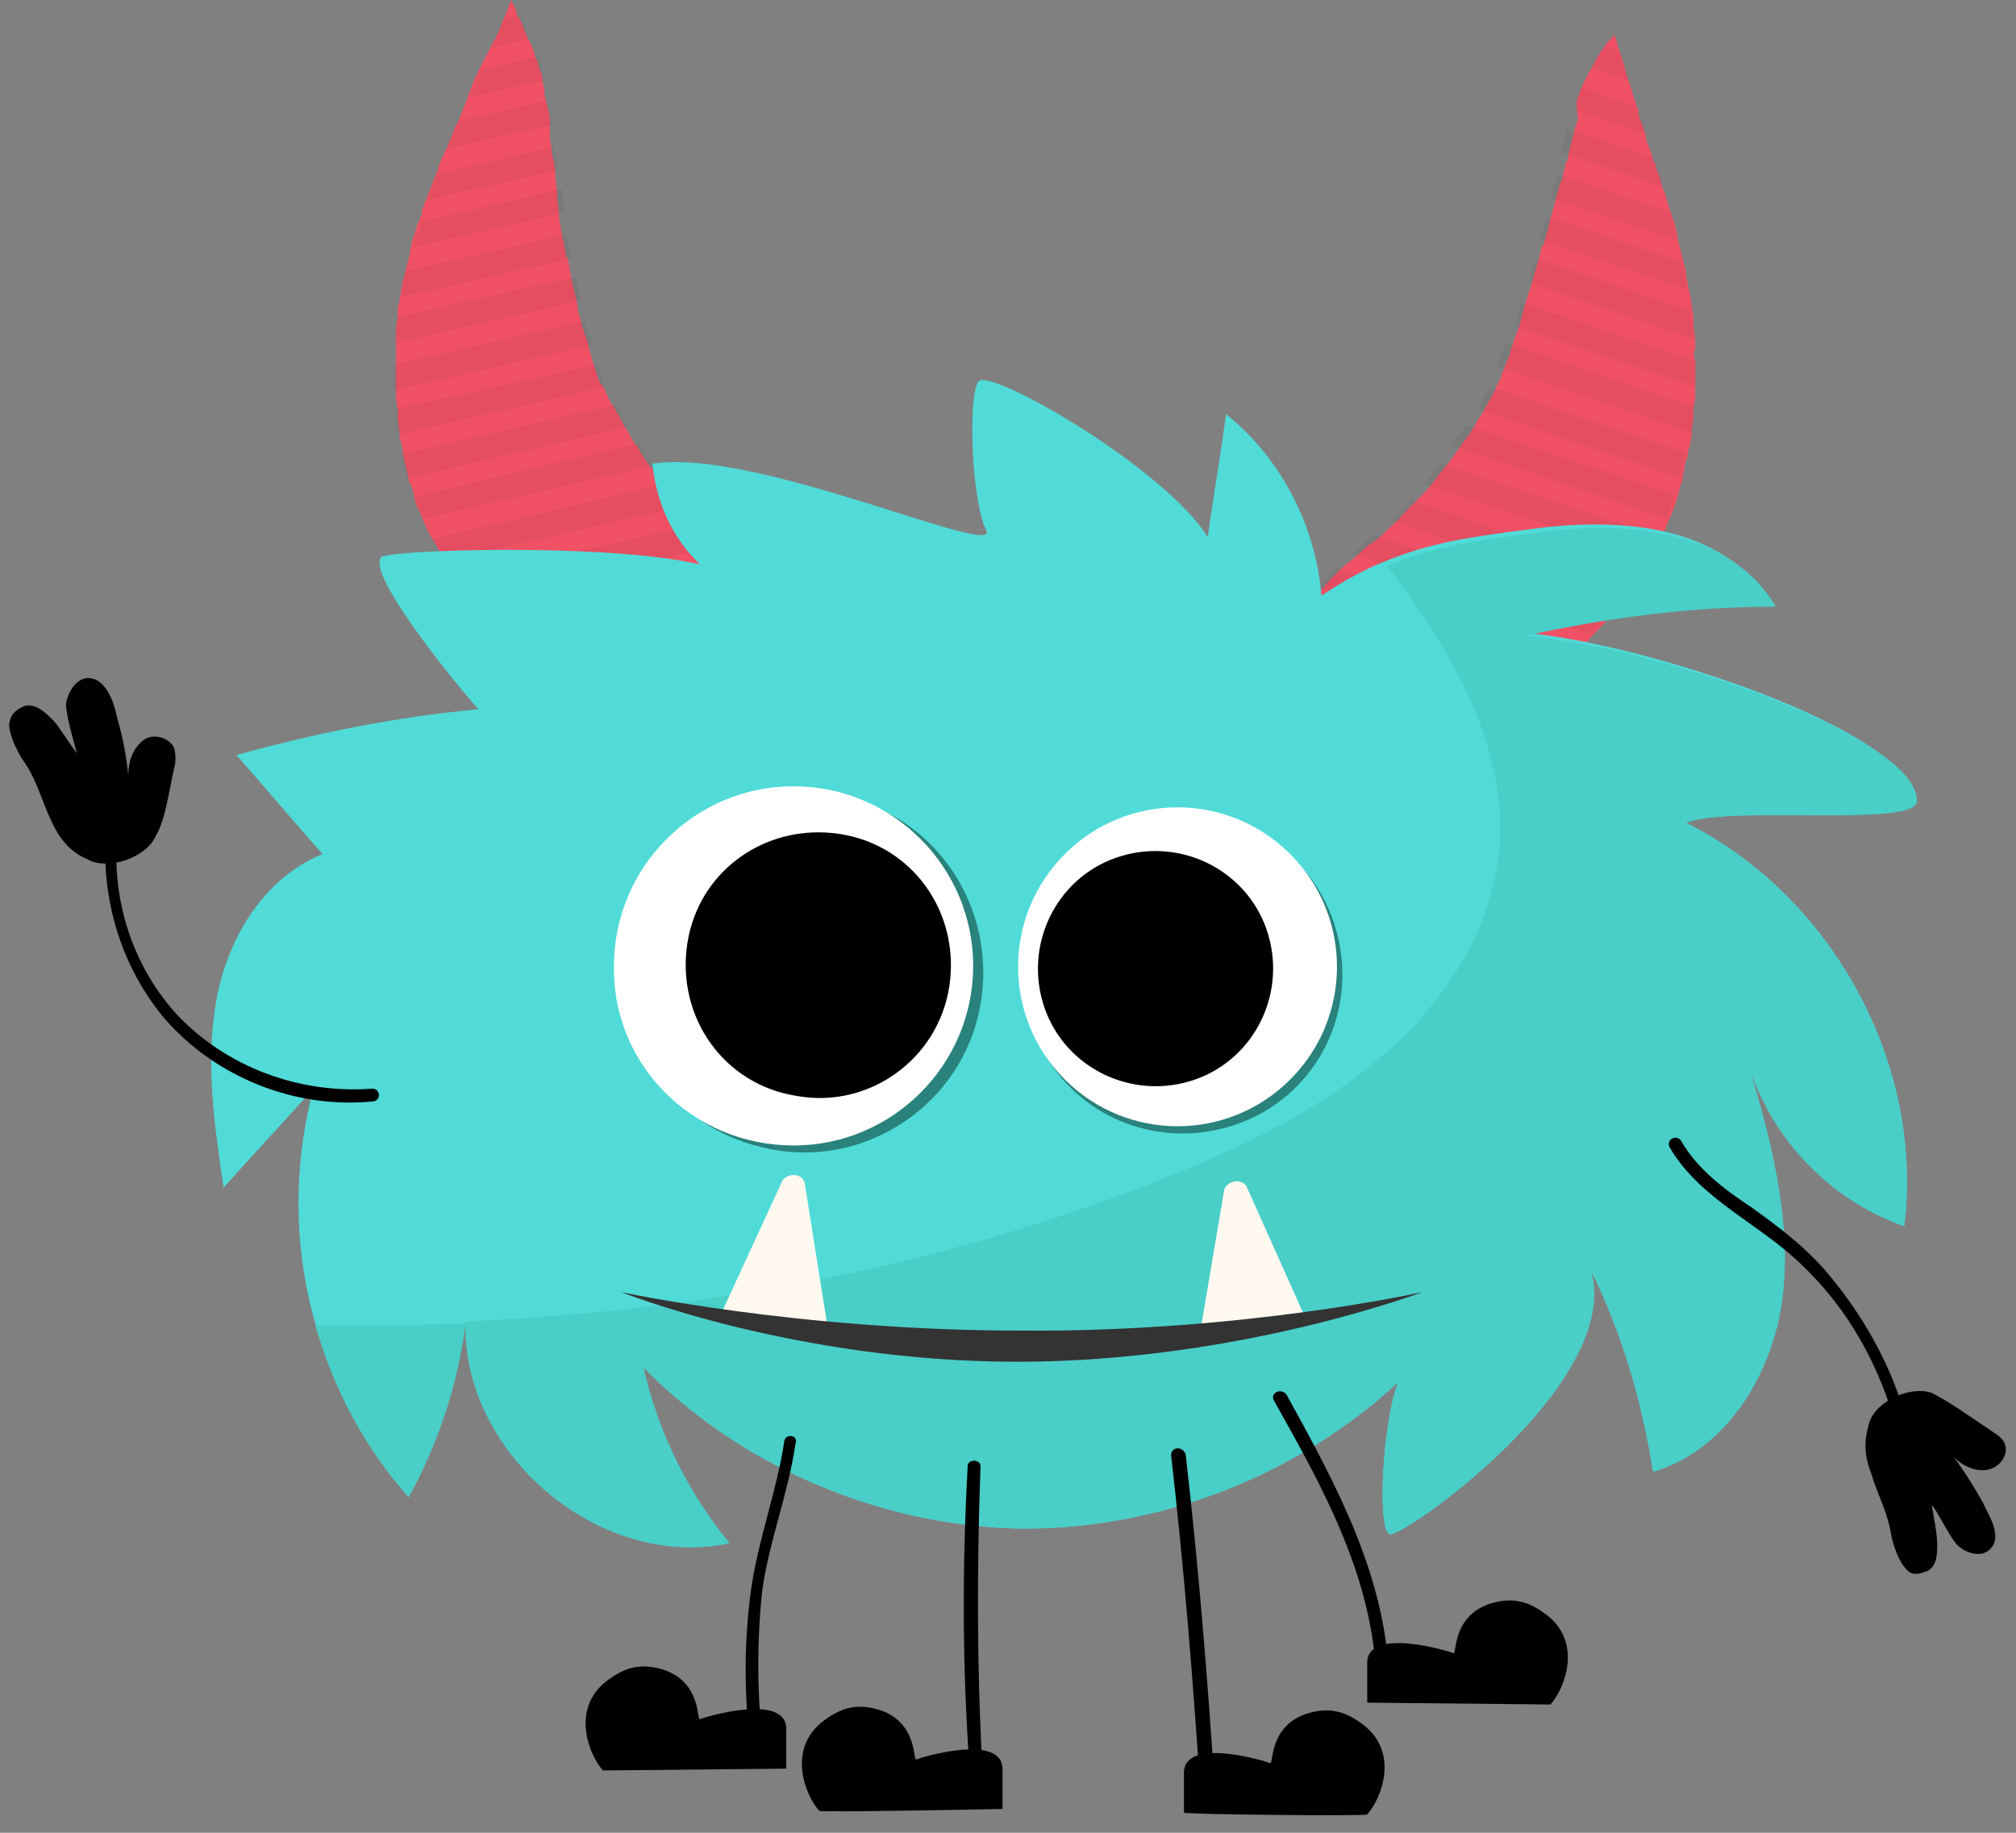 <svg xmlns="http://www.w3.org/2000/svg" x="0px" y="0px" viewBox="0 0 110 100" style="enable-background:new 0 0 110 100;" xml:space="preserve"><rect x="0" y="0" width="110" height="100" fill="#808080" stroke="none"/><style type="text/css">	.wdt-custom-counter-svg3-s1{fill:#F05165;}	.wdt-custom-counter-svg3-s2{opacity:5.000000e-02;enable-background:new    ;}	.wdt-custom-counter-svg3-s3{fill:#50DBD8;}	.wdt-custom-counter-svg3-s4{fill:#49CEC8;}	.wdt-custom-counter-svg3-s5{fill:#29827B;}	.wdt-custom-counter-svg3-s6{fill:#FFFFFF;}	.wdt-custom-counter-svg3-s7{fill:#FFF9F0;}	.wdt-custom-counter-svg3-s8{fill:#333333;}</style><g>	<g>		<path class="wdt-custom-counter-svg3-s1" d="M92.5,19.7c0,0.5,0,1,0,1.4c0,0.1,0,0.2,0,0.2c0,0.3,0,0.6-0.1,0.9c0,0.2,0,0.3,0,0.5   c0,0.3-0.1,0.6-0.1,0.9c0,0.4-0.1,0.7-0.2,1.1c0,0.1,0,0.2-0.1,0.4c-0.1,0.3-0.1,0.6-0.2,1c0,0,0,0,0,0.1c0,0.1-0.1,0.2-0.1,0.3   c-0.1,0.2-0.1,0.5-0.2,0.7c-0.1,0.4-0.3,0.9-0.5,1.3c0,0.1-0.1,0.2-0.1,0.3c-0.1,0.2-0.2,0.5-0.3,0.7c-0.1,0.2-0.2,0.4-0.3,0.5   c-0.1,0.2-0.2,0.5-0.4,0.7c-0.2,0.3-0.4,0.6-0.6,1c-0.1,0.2-0.2,0.3-0.3,0.5c-0.2,0.2-0.3,0.5-0.5,0.7c0,0,0,0-0.1,0.1   c-0.2,0.3-0.4,0.6-0.7,0.8c-0.3,0.4-0.7,0.7-1,1.1c0,0,0,0-0.1,0.1c-0.3,0.3-0.6,0.5-0.9,0.8c-0.4,0.3-0.7,0.6-1.1,0.8   c-0.1,0.1-0.2,0.1-0.2,0.2c-0.4,0.3-0.8,0.5-1.2,0.7c-0.5,0.3-1,0.5-1.5,0.8c-0.1,0-0.1,0.1-0.2,0.1c-0.5,0.2-1.1,0.4-1.6,0.6   c-0.8,0.3-1.6,0.5-2.4,0.6c-3.8,0.7-7.1-0.3-7.5-2.5c-0.1-0.4-0.1-0.9,0-1.4c0-0.1,0.1-0.2,0.1-0.4c0.1-0.2,0.2-0.4,0.3-0.7   c0.2-0.4,0.4-0.8,0.7-1.2c0.1-0.1,0.1-0.2,0.2-0.3c0.1-0.2,0.3-0.4,0.5-0.6c0.3-0.3,0.6-0.7,1-1.1l0,0c0.3-0.3,0.6-0.6,0.9-0.8   c0.3-0.2,0.5-0.5,0.8-0.7c0.1-0.1,0.2-0.2,0.4-0.3l0,0c0.3-0.2,0.5-0.4,0.8-0.7c0,0,0.1-0.1,0.1-0.1c0.4-0.3,0.7-0.7,1.1-1.1   c0.2-0.2,0.5-0.5,0.7-0.7c0,0,0.1-0.1,0.1-0.1c0.3-0.3,0.6-0.7,0.8-1c0,0,0.1-0.1,0.1-0.1c0.2-0.3,0.5-0.6,0.7-0.9   c0.2-0.3,0.5-0.7,0.7-1c0,0,0.1-0.1,0.1-0.1c0.2-0.3,0.4-0.6,0.6-1c0,0,0.1-0.1,0.1-0.1c0.2-0.4,0.4-0.7,0.6-1.1   c0.2-0.3,0.3-0.7,0.5-1c0,0,0-0.1,0-0.1c0.2-0.4,0.3-0.8,0.5-1.2c0,0,0-0.1,0-0.1c0.1-0.3,0.2-0.6,0.3-0.9   c0.2-0.4,0.3-0.9,0.4-1.3c0,0,0,0,0,0c0.1-0.3,0.2-0.7,0.3-1c0-0.1,0.1-0.2,0.1-0.3c0.1-0.3,0.2-0.7,0.3-1   c0.1-0.4,0.2-0.7,0.3-1.1c0-0.1,0-0.1,0.1-0.2c0.1-0.3,0.2-0.7,0.3-1c0,0,0-0.1,0-0.1c0.1-0.4,0.2-0.7,0.3-1.1   c0.1-0.4,0.2-0.7,0.3-1.1c0-0.1,0-0.1,0.1-0.2c0.1-0.3,0.1-0.5,0.2-0.8c0-0.1,0-0.2,0.1-0.3c0.1-0.3,0.1-0.6,0.2-0.8   c0-0.2,0.1-0.3,0.1-0.5c0.1-0.2,0.1-0.5,0.2-0.7c0-0.1,0.1-0.2,0.1-0.3C86,5.7,86,5.5,86.1,5.3c0.1-0.2,0.1-0.4,0.2-0.5   c0.1-0.3,0.3-0.7,0.5-1c0.2-0.4,0.4-0.8,0.7-1.2c0.2-0.3,0.4-0.5,0.6-0.7c0.1,0.3,0.2,0.7,0.3,1c0.2,0.5,0.3,1.1,0.5,1.6   c0.1,0.4,0.3,0.9,0.4,1.3c0.1,0.1,0.1,0.3,0.1,0.4c0.1,0.4,0.3,0.8,0.4,1.2c0,0,0,0,0,0.1c0.1,0.4,0.3,0.8,0.4,1.2   c0,0.1,0,0.1,0.1,0.2c0.1,0.4,0.3,0.8,0.4,1.3c0,0.1,0,0.1,0.1,0.2c0.1,0.3,0.2,0.7,0.3,1c0,0.1,0.1,0.2,0.1,0.3   c0.2,0.5,0.3,1,0.4,1.6c0.1,0.2,0.1,0.5,0.2,0.7c0,0.2,0.1,0.3,0.1,0.5c0.1,0.2,0.1,0.4,0.1,0.6c0.1,0.3,0.1,0.6,0.2,0.9   c0.1,0.4,0.1,0.8,0.2,1.2c0,0.1,0,0.3,0,0.4c0,0.4,0.1,0.7,0.1,1c0,0.1,0,0.3,0,0.4C92.4,19.2,92.4,19.4,92.5,19.7L92.5,19.7z"></path>		<path class="wdt-custom-counter-svg3-s1" d="M21.7,17.3c-0.1,0.5-0.1,0.9-0.1,1.4c0,0.1,0,0.2,0,0.2c0,0.3,0,0.6,0,0.9c0,0.2,0,0.3,0,0.5   c0,0.3,0,0.6,0,0.9c0,0.4,0,0.7,0.1,1.1c0,0.1,0,0.2,0,0.4c0,0.3,0.1,0.7,0.1,1c0,0,0,0,0,0.1c0,0.1,0,0.2,0.1,0.3   c0,0.2,0.1,0.5,0.1,0.7c0.1,0.5,0.2,0.9,0.3,1.3c0,0.1,0,0.2,0.1,0.3c0.1,0.3,0.2,0.5,0.2,0.8c0.1,0.2,0.1,0.4,0.2,0.5   c0.1,0.2,0.2,0.5,0.3,0.7c0.1,0.3,0.3,0.7,0.5,1c0.1,0.2,0.2,0.3,0.3,0.5c0.1,0.3,0.3,0.5,0.4,0.7c0,0,0,0.1,0,0.1   c0.2,0.3,0.4,0.6,0.6,0.9c0.3,0.4,0.6,0.8,0.9,1.2c0,0,0,0.1,0.1,0.1c0.3,0.3,0.5,0.6,0.8,0.8c0.3,0.3,0.6,0.6,1,0.9   c0.1,0.1,0.1,0.1,0.2,0.2c0.4,0.3,0.7,0.6,1.1,0.9c0.5,0.3,0.9,0.6,1.4,0.9c0.1,0,0.1,0.1,0.2,0.1c0.5,0.3,1,0.5,1.5,0.8   c0.8,0.4,1.6,0.6,2.3,0.9c3.8,1,7,0.4,7.7-1.8c0.1-0.4,0.2-0.9,0.1-1.4c0-0.1,0-0.3-0.1-0.4c0-0.2-0.1-0.5-0.2-0.7   c-0.1-0.4-0.3-0.8-0.6-1.3c0-0.1-0.1-0.2-0.2-0.3c-0.1-0.2-0.3-0.4-0.4-0.7c-0.2-0.4-0.5-0.8-0.9-1.2l0,0   c-0.3-0.3-0.5-0.6-0.8-0.9c-0.2-0.3-0.5-0.5-0.7-0.8c-0.1-0.1-0.2-0.2-0.3-0.4l0,0c-0.3-0.2-0.5-0.5-0.7-0.8c0,0-0.1-0.1-0.1-0.1   c-0.3-0.4-0.7-0.8-1-1.2c-0.2-0.3-0.4-0.5-0.6-0.8c0-0.1-0.1-0.1-0.1-0.1c-0.3-0.4-0.5-0.7-0.7-1.1c0,0,0-0.1-0.1-0.1   c-0.2-0.3-0.4-0.7-0.6-1c-0.2-0.4-0.4-0.7-0.6-1.1c0,0,0-0.1-0.1-0.1c-0.2-0.3-0.3-0.7-0.5-1c0-0.1,0-0.1-0.1-0.1   c-0.2-0.4-0.3-0.8-0.4-1.1c-0.1-0.3-0.2-0.7-0.3-1c0,0,0-0.1,0-0.1c-0.1-0.4-0.3-0.8-0.4-1.2c0,0,0-0.1,0-0.1   c-0.1-0.3-0.2-0.6-0.2-0.9c-0.1-0.4-0.2-0.9-0.3-1.3c0,0,0,0,0,0c-0.1-0.4-0.1-0.7-0.2-1c0-0.1,0-0.2-0.1-0.3   c-0.1-0.4-0.1-0.7-0.2-1c-0.1-0.4-0.1-0.7-0.2-1.1c0-0.1,0-0.1,0-0.2c0-0.3-0.1-0.7-0.1-1c0,0,0-0.1,0-0.1c0-0.4-0.1-0.7-0.1-1.1   c0-0.4-0.1-0.8-0.2-1.1c0-0.1,0-0.1,0-0.2c0-0.3-0.1-0.5-0.1-0.8c0-0.1,0-0.2,0-0.3C30,6.5,30,6.2,29.9,6c0-0.2-0.1-0.3-0.1-0.5   c-0.1-0.2-0.1-0.5-0.1-0.7c0-0.1-0.1-0.2-0.1-0.4c0-0.3-0.1-0.5-0.2-0.7c0-0.2-0.1-0.4-0.2-0.6c-0.1-0.4-0.2-0.7-0.4-1   c-0.2-0.4-0.3-0.9-0.6-1.3C28.2,0.5,28,0.3,27.9,0c-0.1,0.3-0.3,0.7-0.4,1c-0.2,0.5-0.4,1-0.7,1.5c-0.2,0.4-0.4,0.8-0.6,1.2   c-0.1,0.1-0.1,0.3-0.2,0.4c-0.2,0.4-0.3,0.8-0.5,1.2c0,0,0,0,0,0.1c-0.2,0.4-0.3,0.8-0.5,1.2c0,0.1,0,0.1-0.1,0.2   c-0.2,0.4-0.3,0.8-0.5,1.2c0,0.1,0,0.1-0.1,0.2c-0.1,0.3-0.3,0.6-0.4,1c0,0.1-0.1,0.2-0.1,0.3c-0.2,0.5-0.4,1-0.6,1.5   c-0.1,0.2-0.2,0.5-0.2,0.7c-0.1,0.2-0.1,0.3-0.2,0.5c-0.1,0.2-0.1,0.4-0.2,0.6c-0.1,0.3-0.2,0.6-0.2,0.9c-0.1,0.4-0.2,0.8-0.3,1.2   c0,0.1-0.1,0.3-0.1,0.4c-0.1,0.3-0.1,0.7-0.2,1c0,0.1,0,0.3-0.1,0.4C21.7,16.8,21.7,17.1,21.7,17.3L21.7,17.3z"></path>	</g>	<g>		<path class="wdt-custom-counter-svg3-s2" d="M88.9,4.4l-2.1-0.7c0.2-0.4,0.4-0.8,0.7-1.2l0.9,0.3C88.5,3.4,88.7,3.9,88.9,4.4z"></path>		<path class="wdt-custom-counter-svg3-s2" d="M90.7,10.2l-5.5-1.9c0.1-0.3,0.1-0.6,0.2-0.8c0-0.2,0.1-0.3,0.1-0.5l4.7,1.6   c0,0.1,0,0.1,0.1,0.2c0.1,0.4,0.3,0.8,0.4,1.3C90.7,10.1,90.7,10.2,90.7,10.2L90.7,10.2z"></path>		<path class="wdt-custom-counter-svg3-s2" d="M91.5,13.1l-6.9-2.3c0.1-0.4,0.2-0.7,0.3-1.1c0-0.1,0-0.1,0.1-0.2l6.2,2.1   C91.2,12,91.4,12.5,91.5,13.1L91.5,13.1z"></path>		<path class="wdt-custom-counter-svg3-s2" d="M89.8,7.3L85.9,6C86,5.7,86,5.5,86.1,5.3c0.1-0.2,0.1-0.4,0.2-0.5l2.9,1   c0.1,0.1,0.1,0.3,0.1,0.4C89.6,6.5,89.7,6.9,89.8,7.3z"></path>		<path class="wdt-custom-counter-svg3-s2" d="M92.1,15.8L84,13.1c0-0.1,0-0.1,0.1-0.2c0.1-0.3,0.2-0.7,0.3-1c0,0,0-0.1,0-0.1l7.4,2.5   c0.1,0.2,0.1,0.4,0.1,0.6C92,15.2,92,15.5,92.1,15.8L92.1,15.8z"></path>		<path class="wdt-custom-counter-svg3-s2" d="M92.5,19.7c0,0.5,0,1,0,1.4l-9.9-3.3c0.2-0.4,0.3-0.9,0.4-1.3L92.5,19.7L92.5,19.7z"></path>		<path class="wdt-custom-counter-svg3-s2" d="M92.4,18.5l-9-3.1c0-0.1,0.1-0.2,0.1-0.3c0.1-0.3,0.2-0.7,0.3-1l8.5,2.9c0,0.1,0,0.3,0,0.4   C92.4,17.8,92.4,18.1,92.4,18.5L92.4,18.5z"></path>		<path class="wdt-custom-counter-svg3-s2" d="M92.4,22.2c0,0.2,0,0.3,0,0.5c0,0.3-0.1,0.6-0.1,0.9L81.7,20c0,0,0-0.1,0-0.1   c0.2-0.4,0.3-0.8,0.5-1.2L92.4,22.2L92.4,22.2z"></path>		<path class="wdt-custom-counter-svg3-s2" d="M92,24.7c0,0.1,0,0.2-0.1,0.4c-0.1,0.3-0.1,0.6-0.2,1l-11.1-3.8c0,0,0.1-0.1,0.1-0.1   c0.2-0.4,0.4-0.7,0.6-1.1L92,24.7L92,24.7z"></path>		<path class="wdt-custom-counter-svg3-s2" d="M91.4,27c-0.1,0.4-0.3,0.9-0.5,1.3l-11.7-4c0.2-0.3,0.5-0.7,0.7-1c0,0,0.1-0.1,0.1-0.1   L91.4,27L91.4,27z"></path>		<path class="wdt-custom-counter-svg3-s2" d="M90.6,29.3c-0.1,0.2-0.2,0.4-0.3,0.5c-0.1,0.2-0.2,0.5-0.4,0.7l-12.2-4.1   c0.3-0.3,0.6-0.7,0.8-1c0,0,0.1-0.1,0.1-0.1L90.6,29.3z"></path>		<path class="wdt-custom-counter-svg3-s2" d="M89.3,31.5c-0.1,0.2-0.2,0.3-0.3,0.5c-0.2,0.2-0.3,0.5-0.5,0.7l-12.6-4.3   c0.4-0.3,0.7-0.7,1.1-1.1L89.3,31.5L89.3,31.5z"></path>		<path class="wdt-custom-counter-svg3-s2" d="M87.8,33.5c-0.3,0.4-0.7,0.7-1,1.1l-13-4.4c0.3-0.2,0.5-0.5,0.8-0.7c0.1-0.1,0.2-0.2,0.4-0.3   l0,0L87.8,33.5L87.8,33.5z"></path>		<path class="wdt-custom-counter-svg3-s2" d="M85.8,35.4c-0.4,0.3-0.7,0.6-1.1,0.8c-0.1,0.1-0.2,0.1-0.2,0.2l-12.6-4.3   c0.3-0.3,0.6-0.7,1-1.1l0,0L85.8,35.4L85.8,35.4z"></path>		<path class="wdt-custom-counter-svg3-s2" d="M80,38.6c-0.8,0.3-1.6,0.5-2.4,0.6l-7.5-2.5c-0.1-0.4-0.1-0.9,0-1.4L80,38.6z"></path>		<path class="wdt-custom-counter-svg3-s2" d="M83.3,37.1c-0.5,0.3-1,0.5-1.5,0.8c-0.1,0-0.1,0.1-0.2,0.1l-11.1-3.8c0.2-0.4,0.4-0.8,0.7-1.2   L83.3,37.1z"></path>		<path class="wdt-custom-counter-svg3-s2" d="M26.8,2.6l2.1-0.5c-0.2-0.4-0.3-0.9-0.6-1.3L27.5,1C27.2,1.5,27,2,26.8,2.6L26.8,2.6z"></path>		<path class="wdt-custom-counter-svg3-s2" d="M24.4,8.1l5.7-1.3C30,6.5,30,6.2,29.9,6c0-0.2-0.1-0.3-0.1-0.5L25,6.6c0,0.1,0,0.1-0.1,0.2   c-0.2,0.4-0.3,0.8-0.5,1.2C24.4,8,24.4,8,24.4,8.1L24.4,8.1z"></path>		<path class="wdt-custom-counter-svg3-s2" d="M23.3,10.9l7.1-1.6c0-0.4-0.1-0.8-0.2-1.1c0-0.1,0-0.1,0-0.2l-6.3,1.5   C23.7,9.8,23.5,10.3,23.3,10.9z"></path>		<path class="wdt-custom-counter-svg3-s2" d="M25.6,5.3l4.1-0.9c0-0.3-0.1-0.5-0.2-0.7c0-0.2-0.1-0.4-0.2-0.6l-3,0.7   c-0.1,0.1-0.1,0.3-0.2,0.4C25.9,4.6,25.7,5,25.6,5.3L25.6,5.3z"></path>		<path class="wdt-custom-counter-svg3-s2" d="M22.5,13.5l8.3-1.9c0-0.1,0-0.1,0-0.2c0-0.3-0.1-0.7-0.1-1c0,0,0-0.1,0-0.1l-7.7,1.8   c-0.1,0.2-0.1,0.4-0.2,0.6C22.6,13,22.5,13.3,22.5,13.5L22.5,13.5z"></path>		<path class="wdt-custom-counter-svg3-s2" d="M21.7,17.3c-0.1,0.5-0.1,0.9-0.1,1.4l10.1-2.3c-0.1-0.4-0.2-0.9-0.3-1.3L21.7,17.3L21.7,17.3z   "></path>		<path class="wdt-custom-counter-svg3-s2" d="M21.9,16.2l9.3-2.1c0-0.1,0-0.2-0.1-0.3c-0.1-0.4-0.1-0.7-0.2-1l-8.8,2c0,0.1-0.1,0.3-0.1,0.4   C22,15.5,21.9,15.8,21.9,16.2z"></path>		<path class="wdt-custom-counter-svg3-s2" d="M21.5,19.9c0,0.2,0,0.3,0,0.5c0,0.3,0,0.6,0,0.9l10.8-2.5c0,0,0-0.1,0-0.1   c-0.1-0.4-0.3-0.8-0.4-1.2L21.5,19.9z"></path>		<path class="wdt-custom-counter-svg3-s2" d="M21.6,22.3c0,0.1,0,0.2,0,0.4c0,0.3,0.1,0.7,0.1,1l11.4-2.6c0-0.1,0-0.1-0.1-0.1   c-0.2-0.4-0.3-0.8-0.4-1.1L21.6,22.3z"></path>		<path class="wdt-custom-counter-svg3-s2" d="M21.9,24.8c0.1,0.5,0.2,0.9,0.3,1.3l12-2.8c-0.2-0.4-0.4-0.7-0.6-1.1c0,0,0-0.1-0.1-0.1   L21.9,24.8L21.9,24.8z"></path>		<path class="wdt-custom-counter-svg3-s2" d="M22.6,27.1c0.1,0.2,0.1,0.4,0.2,0.5c0.1,0.2,0.2,0.5,0.3,0.7l12.5-2.9   c-0.3-0.4-0.5-0.7-0.7-1.1c0,0,0-0.1-0.1-0.1L22.6,27.1L22.6,27.1z"></path>		<path class="wdt-custom-counter-svg3-s2" d="M23.6,29.4c0.1,0.2,0.2,0.3,0.3,0.5c0.1,0.3,0.3,0.5,0.4,0.7l13-3c-0.3-0.4-0.7-0.8-1-1.2   L23.6,29.4z"></path>		<path class="wdt-custom-counter-svg3-s2" d="M24.9,31.6c0.3,0.4,0.6,0.8,0.9,1.2l13.3-3c-0.2-0.3-0.5-0.5-0.7-0.8   c-0.1-0.1-0.2-0.2-0.3-0.4l0,0L24.9,31.6L24.9,31.6z"></path>		<path class="wdt-custom-counter-svg3-s2" d="M26.7,33.7c0.3,0.3,0.6,0.6,1,0.9c0.1,0.1,0.1,0.1,0.2,0.2l13-3c-0.2-0.4-0.5-0.8-0.9-1.2l0,0   L26.7,33.7L26.7,33.7z"></path>		<path class="wdt-custom-counter-svg3-s2" d="M32.1,37.4c0.8,0.4,1.6,0.6,2.3,0.9l7.7-1.8c0.1-0.4,0.2-0.9,0.1-1.4L32.1,37.4z"></path>		<path class="wdt-custom-counter-svg3-s2" d="M29,35.6c0.5,0.3,0.9,0.6,1.4,0.9c0.1,0,0.1,0.1,0.2,0.1L42,34.1c-0.1-0.4-0.3-0.8-0.6-1.3   L29,35.6L29,35.6z"></path>	</g>	<g>		<path class="wdt-custom-counter-svg3-s3" d="M92,44.9c8,4,13,13.2,11.9,22c-4-1.4-7.2-4.7-8.5-8.8c1.2,4,2.3,8.2,1.9,12.3   c-0.4,4.3-3,8.7-7.1,9.9c-0.6-3.8-1.7-7.6-3.4-11c1.8,6.2-10.5,14.8-11,14.4c-0.7-0.5-0.3-6.4,0.5-8.3c-5.6,5.2-13.2,8.1-20.8,8   c-7.6-0.2-15.1-3.4-20.4-8.8c0.8,3.5,2.4,6.8,4.7,9.6c-7.1,1.5-14.6-4.9-14.4-12.1c0-0.1,0-0.2,0-0.3c0,0.1,0,0.2,0,0.3   c-0.4,3.3-1.5,6.6-3.1,9.5c-2.4-2.7-4.1-5.9-5.1-9.4c-1.2-4.2-1.2-8.6-0.1-12.8c-1.6,1.8-3.3,3.6-4.9,5.4c-0.5-3.4-1-6.8-0.4-10.2   c0.6-3.4,2.6-6.7,5.8-8c-1.6-1.8-3.1-3.6-4.7-5.4c4.3-1.2,8.8-2.1,13.2-2.5c-1.5-1.7-6.1-7.4-5.3-8.3c0.4-0.4,12.3-0.8,17.4,0.4   c-1.5-1.4-2.4-3.4-2.6-5.5c5.6-0.9,19.1,5.3,18.2,3.6c-0.8-1.6-1-7.4-0.4-8.1c0.7-0.7,10.1,4.7,12.5,8.5c0.3-2.2,0.7-4.5,1-6.7   c3,2.4,4.9,6.1,5.2,9.9c1.2-0.8,2.3-1.4,3.3-1.8c2.6-1.1,4.8-1.4,7.9-1.8c6.3-0.9,11.1,0.3,13.3,4c-4.6,0-9.2,0.6-13.7,1.6   c6.7,0.5,21.4,5.4,21.4,9C104.6,45.2,94.3,43.9,92,44.9L92,44.9z"></path>		<path class="wdt-custom-counter-svg3-s4" d="M25.4,72.2c-0.4,3.3-1.5,6.6-3.1,9.5c-2.4-2.7-4.1-5.9-5.1-9.4C19.9,72.4,22.7,72.3,25.4,72.2   z"></path>		<path class="wdt-custom-counter-svg3-s4" d="M92,44.9c8,4,13,13.2,11.9,22c-4-1.4-7.2-4.7-8.5-8.8c1.2,4,2.3,8.2,1.9,12.3   c-0.4,4.3-3,8.7-7.1,9.9c-0.6-3.8-1.7-7.6-3.4-11c1.8,6.2-10.5,14.8-11,14.4c-0.7-0.5-0.3-6.4,0.5-8.3c-5.6,5.2-13.2,8.1-20.8,8   c-7.6-0.2-15.1-3.4-20.4-8.8c0.8,3.5,2.4,6.8,4.7,9.6c-7.1,1.5-14.6-4.9-14.4-12.1c13.7-0.6,27.2-3.2,39.8-8.5   c3.8-1.6,7.6-3.6,10.7-6.4c3.1-2.8,5.5-6.6,5.9-10.8c0.5-5.7-2.6-10.9-6.1-15.5c2.6-1.1,4.8-1.4,7.9-1.8c6.3-0.9,11.1,0.3,13.3,4   c-4.6,0-9.2,0.6-13.7,1.6c6.7,0.5,21.4,5.4,21.4,9C104.6,45.2,94.3,43.9,92,44.9L92,44.9z"></path>	</g>	<g>		<path class="wdt-custom-counter-svg3-s5" d="M53.4,55.3c1.2-5.3-2-10.6-7.3-11.8c-5.3-1.2-10.6,2-11.8,7.3c-1.2,5.3,2,10.6,7.3,11.8   C46.8,63.9,52.2,60.6,53.4,55.3z"></path>		<path class="wdt-custom-counter-svg3-s5" d="M67.3,61.4c4.6-1.5,7-6.4,5.5-11c-1.5-4.6-6.4-7-11-5.5c-4.6,1.5-7,6.4-5.5,11   C57.8,60.5,62.7,62.9,67.3,61.4z"></path>	</g>	<g>		<path class="wdt-custom-counter-svg3-s6" d="M43.3,62.5c5.4,0,9.8-4.4,9.8-9.8c0-5.4-4.4-9.8-9.8-9.8c-5.4,0-9.8,4.4-9.8,9.8   C33.4,58.1,37.8,62.5,43.3,62.5z"></path>		<path class="wdt-custom-counter-svg3-s6" d="M41.3,50.9c0.8-0.3,1.2-1.2,0.8-2c-0.3-0.8-1.2-1.2-2-0.8c-0.8,0.3-1.2,1.2-0.8,2   C39.6,50.8,40.5,51.2,41.3,50.9z"></path>		<path class="wdt-custom-counter-svg3-s6" d="M70.4,58.9c3.4-3.4,3.4-8.9,0-12.3c-3.4-3.4-8.9-3.4-12.3,0c-3.4,3.4-3.4,8.9,0,12.3   C61.5,62.3,67,62.3,70.4,58.9z"></path>		<path class="wdt-custom-counter-svg3-s6" d="M64.6,49.4c-0.1-0.8,0.5-1.4,1.2-1.5c0.8-0.1,1.4,0.5,1.5,1.2c0.1,0.8-0.5,1.4-1.2,1.5   C65.3,50.7,64.7,50.1,64.6,49.4z"></path>		<path class="wdt-custom-counter-svg3-s7" d="M71.4,72.3l-6,0.9l1.4-8.3c0.2-0.5,0.9-0.6,1.2-0.2L71.4,72.3L71.4,72.3z"></path>		<path class="wdt-custom-counter-svg3-s7" d="M45.2,72.7l-6-0.7l3.5-7.6c0.3-0.4,1-0.4,1.2,0.1L45.2,72.7z"></path>	</g>	<g>		<path d="M42.8,78.6c-0.4,2.7-1.4,5.3-1.8,8c-0.4,2.8-0.4,5.6-0.1,8.4c0.1,0.4,0.7,0.4,0.7,0c-0.3-2.8-0.3-5.6,0-8.3   c0.4-2.7,1.4-5.2,1.8-7.9C43.6,78.3,42.9,78.2,42.8,78.6z"></path>		<path d="M52.8,80c-0.3,5.5-0.3,10.9,0.1,16.4c0,0.4,0.7,0.4,0.7,0c-0.3-5.4-0.3-10.9-0.1-16.4   C53.5,79.6,52.8,79.6,52.8,80L52.8,80z"></path>		<path d="M63.9,79.4c0.7,6.1,1.2,12.3,1.6,18.4c0,0.5,0.8,0.5,0.8,0c-0.4-6.1-0.9-12.3-1.6-18.4   C64.6,78.9,63.9,78.9,63.9,79.4z"></path>		<path d="M69.5,76.4c2.7,4.8,5.5,9.8,5.6,15.5c0,0.4,0.7,0.4,0.7,0c-0.1-5.8-2.9-10.9-5.6-15.8   C69.9,75.7,69.3,76,69.5,76.4z"></path>		<path d="M20.3,59.4c-4,0.3-8-1.2-10.7-4.1c-2.7-3-3.8-7.2-3-11.2c0.1-0.4-0.6-0.6-0.6-0.2C5.2,48,6.3,52.4,9,55.6   c2.8,3.2,7.1,4.9,11.3,4.5C20.8,60.1,20.8,59.4,20.3,59.4z"></path>		<path d="M91.1,62.6c1.7,2.9,5,4.2,7.3,6.5c2.5,2.4,4.2,5.5,5.1,8.9c0.1,0.4,0.8,0.2,0.6-0.2   c-0.8-3.2-2.5-6.2-4.7-8.7c-1.1-1.2-2.4-2.2-3.8-3.2c-1.5-1-3-2.1-3.9-3.7C91.4,61.9,90.9,62.2,91.1,62.6L91.1,62.6z"></path>		<path d="M51.8,53.8c0.6-4-2-7.7-6-8.3c-4-0.6-7.7,2-8.3,6c-0.6,4,2,7.7,6,8.3C47.4,60.5,51.2,57.8,51.8,53.8z"></path>		<path d="M64.9,59c3.4-1,5.3-4.6,4.3-8c-1-3.4-4.6-5.3-8-4.3s-5.3,4.6-4.3,8C57.9,58.1,61.5,60,64.9,59z"></path>		<path class="wdt-custom-counter-svg3-s8" d="M77.6,70.5c0,0-10,3.8-22.1,3.8c-12.1,0-21.6-3.8-21.6-3.8s9.7,2.1,21.8,2.1   C67.8,72.7,77.6,70.5,77.6,70.5L77.6,70.5z"></path>		<path d="M84.6,93c0.8-0.9,1.7-3.3-0.1-4.8c-1-0.8-1.9-1.1-3.2-0.7c-2.1,0.7-1.8,2.8-2,2.7   c-0.2-0.1-4.8-1.5-4.7,0.6c0,0.6,0,1.5,0,2.1C74.7,92.9,84.6,93,84.6,93L84.6,93z"></path>		<path d="M74.6,99c0.8-0.9,1.7-3.3-0.1-4.8c-1-0.8-1.9-1.1-3.2-0.7c-2.1,0.7-1.8,2.8-2,2.7   c-0.2-0.1-4.8-1.5-4.7,0.6c0,0.6,0,1.5,0,2.1C64.6,99,74.5,99.1,74.6,99L74.6,99z"></path>		<path d="M44.7,98.8c-0.8-0.9-1.7-3.3,0.1-4.8c1-0.8,1.9-1.1,3.2-0.7c2.1,0.7,1.8,2.8,2,2.7   c0.2-0.1,4.8-1.5,4.7,0.6c0,0.6,0,1.5,0,2.1C54.7,98.7,44.8,98.9,44.7,98.8L44.7,98.8z"></path>		<path d="M32.9,96.6c-0.8-0.9-1.7-3.3,0.1-4.8c1-0.8,1.9-1.1,3.2-0.7c2.1,0.7,1.8,2.8,2,2.7   c0.2-0.1,4.8-1.5,4.7,0.6c0,0.6,0,1.5,0,2.1C42.8,96.5,32.9,96.6,32.9,96.6L32.9,96.6z"></path>		<path d="M9.5,41.9c0.1-0.3,0.1-0.7,0-1.1c-0.3-0.6-1.2-0.8-1.7-0.4C7.2,40.9,7,41.6,7,42.3c-0.1-1-0.3-2.1-0.6-3.1   c-0.1-0.5-0.5-2.3-1.7-2.2c-0.6,0.1-1,0.8-1.1,1.4c0,0.6,0.4,2,0.6,2.7c-0.4-0.5-1-1.5-1.3-1.8c-0.4-0.4-0.9-0.9-1.5-0.8   c-0.5,0.2-0.8,0.4-0.9,1c0,0.6,0.4,1.4,0.7,1.9c0.8,1.1,1,2.1,1.6,3.4c0.6,1.3,1.3,1.8,2,2.1c1.1,0.6,3.2-0.1,3.7-1.3   C9,44.8,9.2,43.3,9.5,41.9L9.5,41.9z"></path>		<path d="M108.7,78.1c0.3,0.2,0.6,0.4,0.7,0.7c0.2,0.6-0.3,1.3-1,1.4c-0.6,0.1-1.3-0.2-1.8-0.7   c0.6,0.8,1.1,1.6,1.6,2.5c0.2,0.5,1.2,1.9,0.3,2.6c-0.5,0.4-1.3,0.1-1.7-0.3c-0.4-0.4-1-1.7-1.4-2.2c0.1,0.6,0.3,1.6,0.3,2.1   c0,0.6,0,1.2-0.5,1.5c-0.5,0.2-0.9,0.3-1.2-0.1c-0.4-0.4-0.7-1.3-0.8-1.8c-0.2-1.3-0.7-2.1-1.1-3.4c-0.5-1.3-0.3-2.1-0.1-2.8   c0.4-1.2,2.3-2,3.4-1.6C106.4,76.5,107.5,77.3,108.7,78.1L108.7,78.1z"></path>	</g></g></svg>